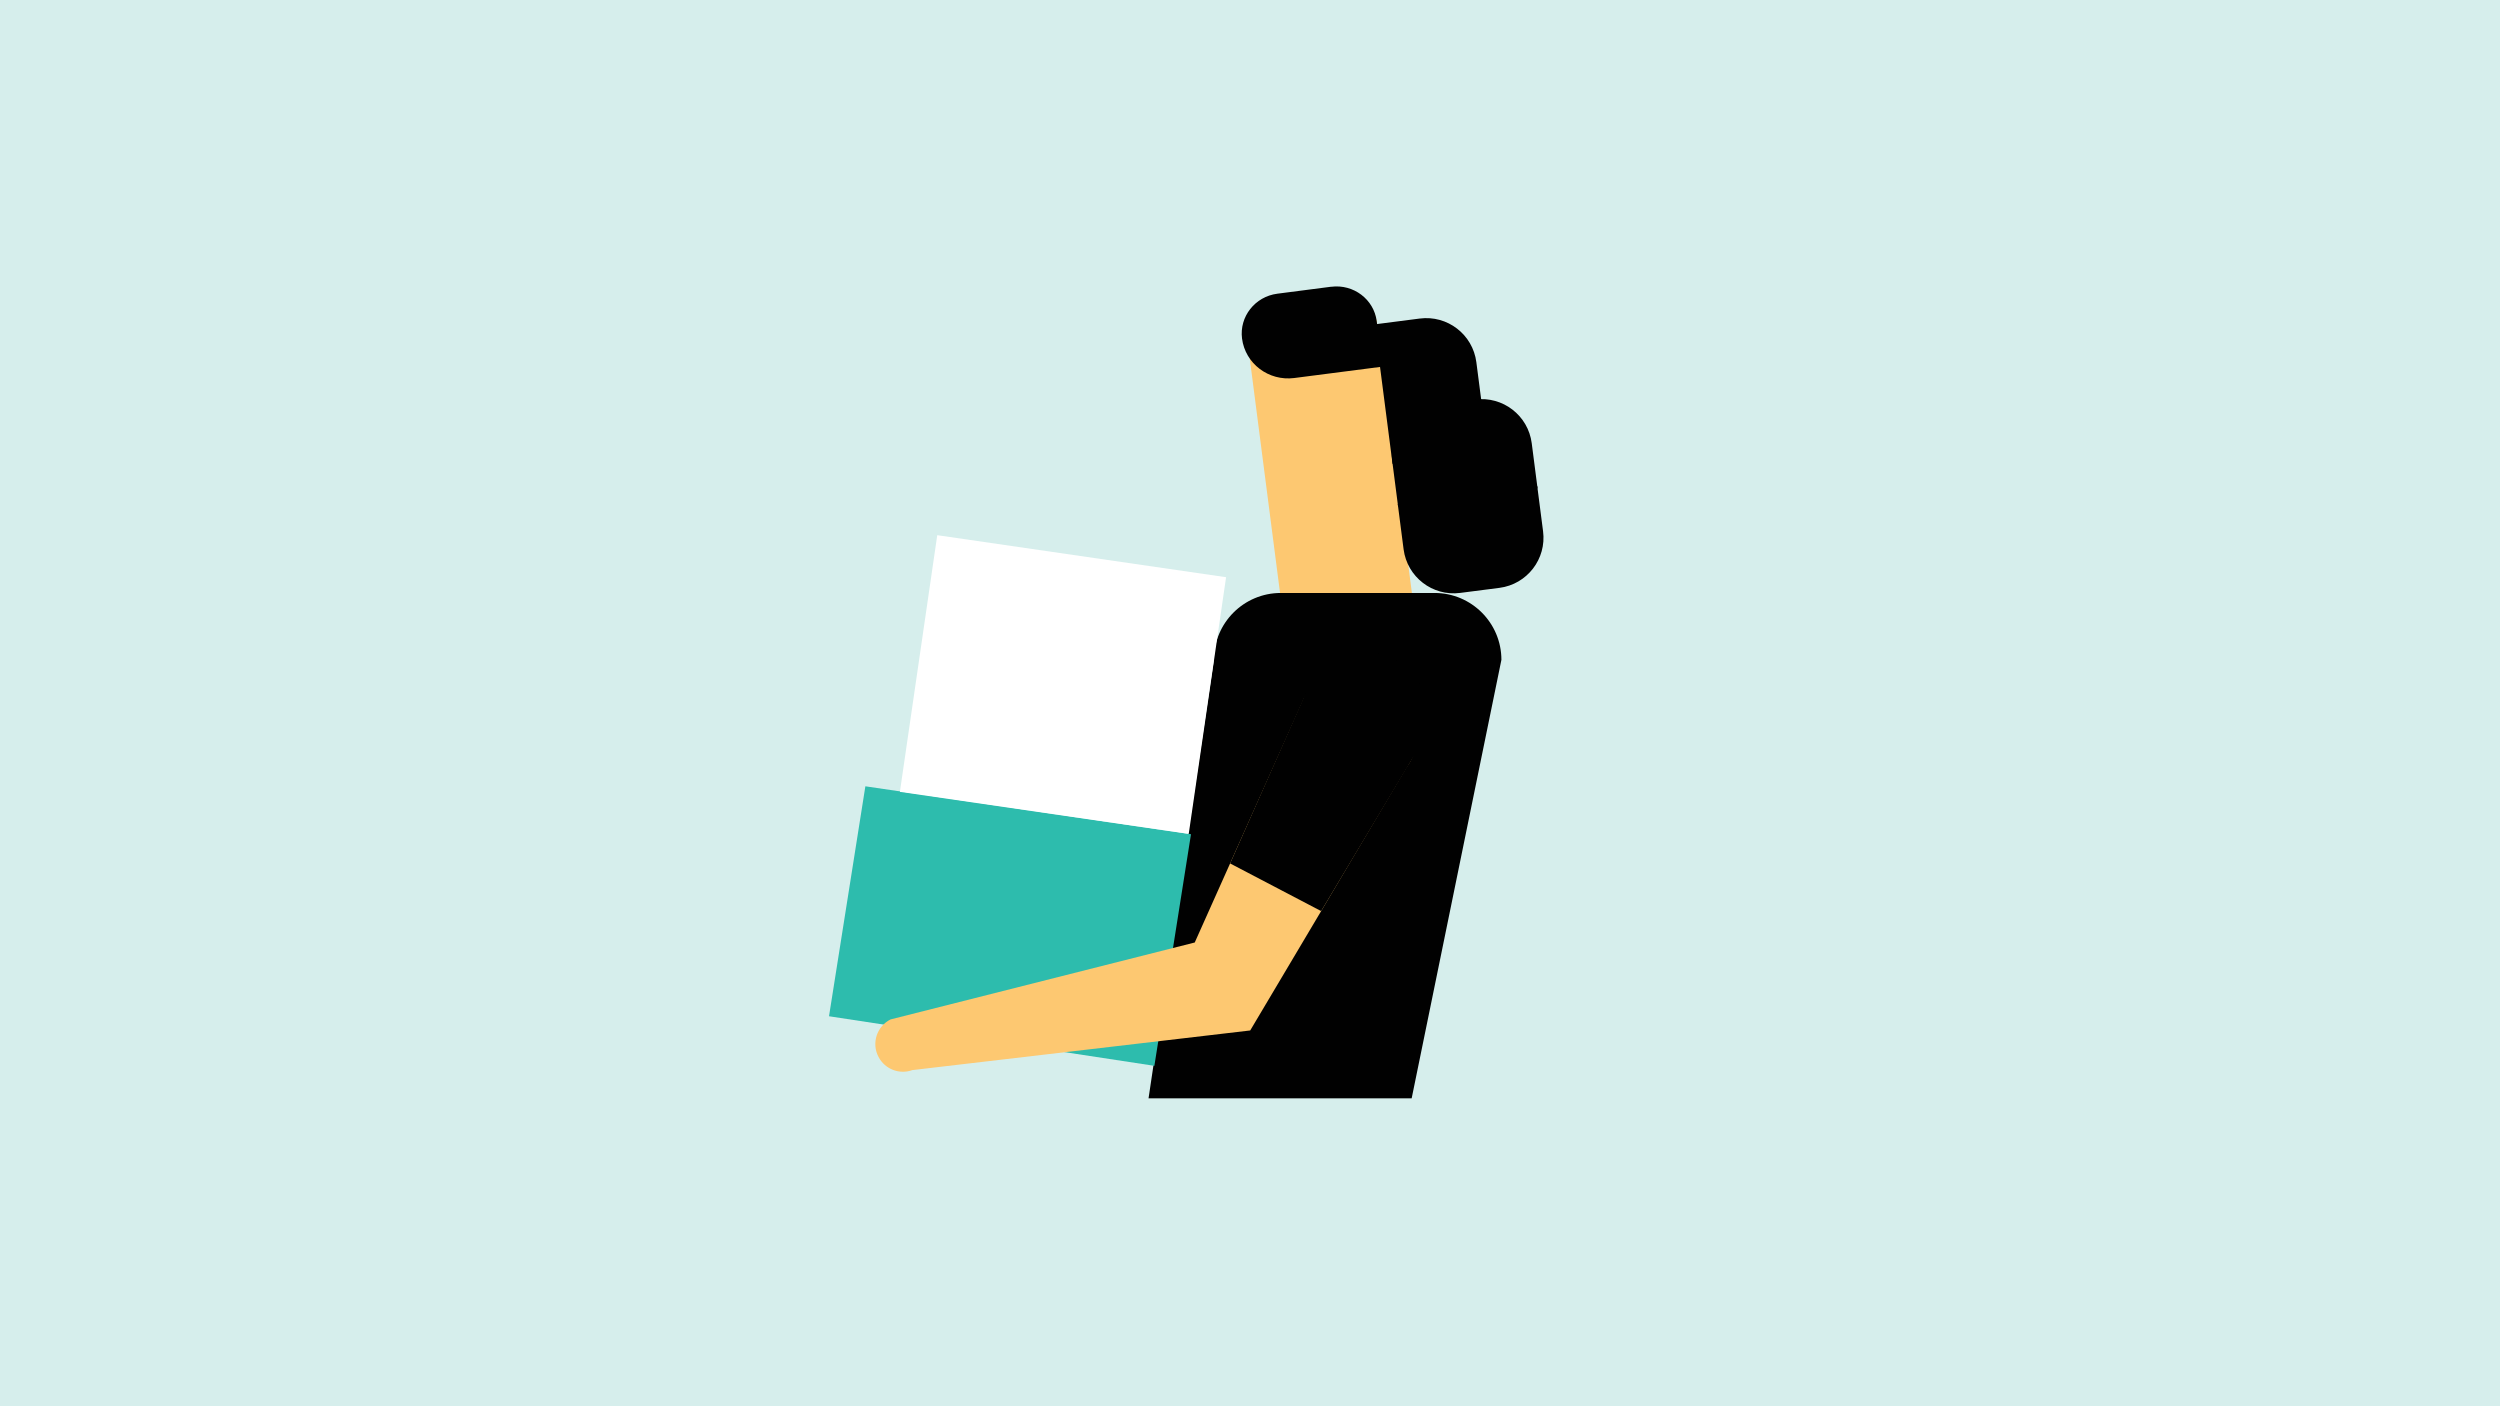 <?xml version="1.0" encoding="UTF-8"?>
<svg id="Layer_1" xmlns="http://www.w3.org/2000/svg" viewBox="0 0 480 270">
  <defs>
    <style>
      .cls-1 {
        fill: #d6eeec;
      }

      .cls-2 {
        fill: #fdc871;
      }

      .cls-3 {
        fill: #fff;
      }

      .cls-4 {
        fill: #2dbcad;
      }

      .cls-5 {
        fill: #010101;
      }
    </style>
  </defs>
  <rect class="cls-1" width="480" height="270"/>
  <polygon class="cls-5" points="266.36 222.02 271.04 194.9 220.52 194.9 221.75 220.83 266.36 222.02"/>
  <rect class="cls-1" x="99.54" y="0" width="270" height="270" rx="56.45" ry="56.45"/>
  <path class="cls-2" d="M246.3,117.97l24.9-3.22-6.79-52.57c-.55-4.26-4.34-7.28-8.47-6.75l-9.96,1.29c-4.13.53-7.02,4.42-6.47,8.68l6.79,52.57Z"/>
  <path class="cls-5" d="M271.04,210.88h-50.52l12.55-84.19c0-7.09,5.75-12.84,12.84-12.84h29.52c7.09,0,12.84,5.75,12.84,12.84l-17.23,84.19Z"/>
  <path class="cls-5" d="M255.59,55.05l-10.34,1.34c-4.28.55-7.32,4.41-6.78,8.61h0c.62,4.82,5.11,8.21,10.02,7.58l16.97-2.19-1.13-8.72c-.54-4.2-4.46-7.16-8.74-6.61Z"/>
  <path class="cls-5" d="M263.91,62.28l3.46,26.78,18.31-2.37-2.22-17.15c-.69-5.32-5.55-9.07-10.87-8.38l-8.68,1.12Z"/>
  <path class="cls-5" d="M268.43,97.23l26.78-3.46-1.12-8.68c-.69-5.32-5.55-9.07-10.87-8.38l-7.53.97c-5.32.69-9.07,5.55-8.38,10.87l1.12,8.68Z"/>
  <path class="cls-5" d="M295.15,93.32l-26.78,3.46,1.12,8.68c.69,5.32,5.55,9.07,10.87,8.38l7.53-.97c5.32-.69,9.07-5.55,8.38-10.87l-1.12-8.68Z"/>
  <polygon class="cls-4" points="221.64 204.64 159.17 195.12 166.15 150.97 228.67 160.17 221.64 204.64"/>
  <rect class="cls-3" x="176.07" y="106.54" width="56.04" height="49.8" transform="translate(21.06 -28.03) rotate(8.28)"/>
  <path class="cls-2" d="M250.34,134.11l-20.95,46.85-58.41,14.77c-2.65,1.34-3.69,4.59-2.3,7.21h0c1.23,2.34,4,3.42,6.49,2.52l64.87-7.61,30.08-50.62c3.91-5.44,2.54-13.04-3.02-16.78h0c-5.61-3.77-13.23-2.1-16.75,3.67Z"/>
  <path class="cls-5" d="M267.37,126.41h0c-6.16-3-13.59-.29-16.37,5.97l-14.82,33.4,17.48,9.15,18.8-31.42c3.64-6.09,1.29-13.99-5.09-17.1Z"/>
</svg>